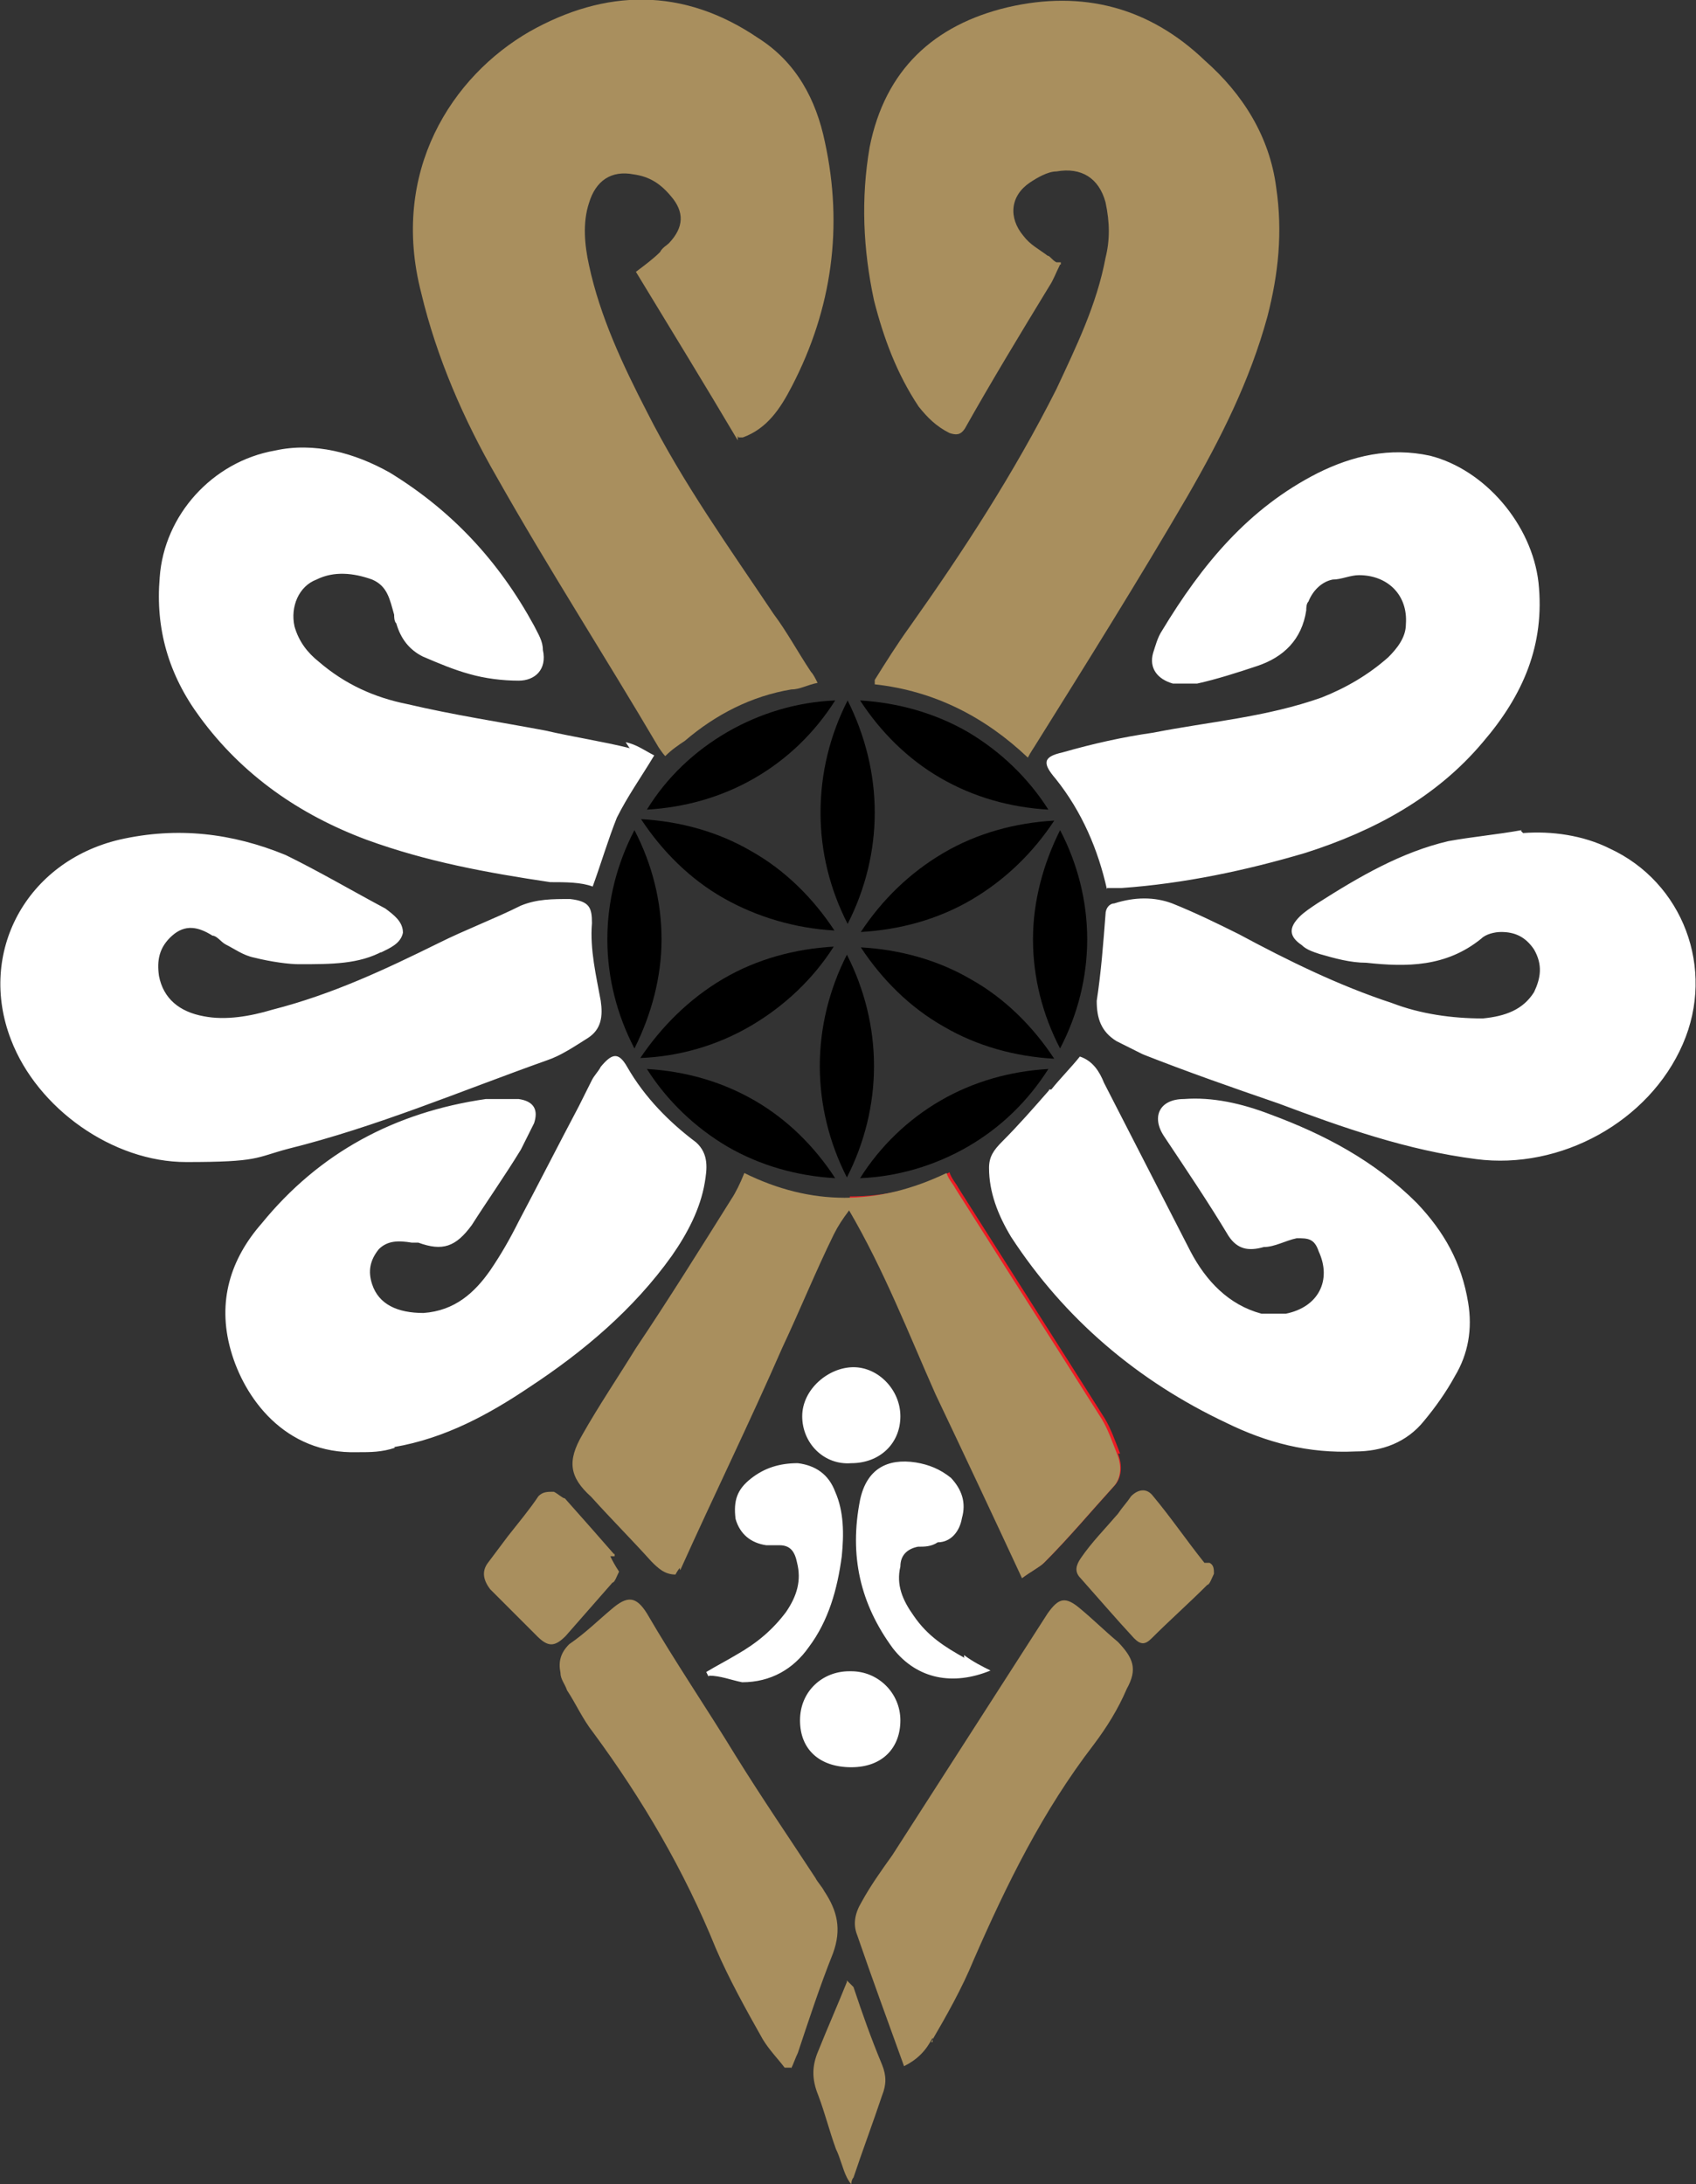 <?xml version="1.0" encoding="UTF-8"?>
<svg id="Layer_1" xmlns="http://www.w3.org/2000/svg" version="1.1" viewBox="0 0 231.5 298.1">
  <rect x="0" y="0" width="231.5" height="298.1" fill="#333333" stroke="none"/>
  <!-- Generator: Adobe Illustrator 29.5.1, SVG Export Plug-In . SVG Version: 2.1.0 Build 141)  -->
  <g>
    <path d="M52,130c1.2-.6,2.7-1.2,3-2.7,0-1.5-1.2-2.4-2.4-3.3-4.5-2.4-9.1-5.1-13.6-7.3-7.3-3-14.8-3.9-22.7-2.1-12.7,3-19.4,15.4-14.8,27.3,3.6,9.4,13.9,16.7,23.9,16.7s9.4-.6,13.9-1.8c12.1-3,23.6-7.9,35.4-12.1,1.8-.6,3.6-1.8,5.5-3s2.1-3,1.8-5.1c-.6-3.3-1.5-7-1.2-10.6,0-2.1-.3-3-3-3.3-2.4,0-4.5,0-6.7.9-3.6,1.8-7.6,3.3-11.2,5.1-7.3,3.6-14.5,7-22.7,9.1-3,.9-6.4,1.5-9.4.9-3.3-.6-5.5-2.4-6.1-5.5-.3-2.1,0-3.9,1.8-5.5s3.6-1.2,5.5,0c.6,0,1.2.9,1.8,1.2,1.2.6,2.4,1.5,3.9,1.8,2.4.6,4.8.9,6.1.9,4.5,0,8.2,0,11.5-1.8h-.3v.3ZM207.7,113.3c-3.3.6-6.7.9-10,1.5-6.4,1.5-12.1,4.8-17.9,8.5-.9.6-1.8,1.2-2.4,1.8-1.5,1.5-1.5,2.7.3,3.9.6.6,1.5.9,2.4,1.2,2.1.6,4.2,1.2,6.4,1.2,5.5.6,10.9.6,15.7-3.3.6-.6,1.8-.9,2.7-.9,1.8,0,3.3.6,4.5,2.4,1.2,2.1.9,3.9,0,5.8-1.5,2.4-3.9,3.3-7,3.6-4.2,0-8.5-.6-12.4-2.1-7.3-2.4-14.2-5.8-20.9-9.4-3-1.5-6.1-3-9.1-4.2-2.4-.9-5.1-.9-7.9,0-.6,0-1.2.6-1.2,1.5-.3,3.9-.6,7.9-1.2,11.8,0,2.4.6,4.2,2.7,5.5,1.2.6,2.4,1.2,3.6,1.8,6.1,2.4,12.1,4.5,18.5,6.7,8.8,3.3,17.6,6.4,27,7.6,11.5,1.5,23.6-5.1,28.2-15.7,4.5-10.3,0-22.1-10-26.7-3.6-1.8-7.9-2.4-11.8-2.1h0s-.3-.3-.3-.3ZM151,121.2h2.1c8.5-.6,17-2.4,25.1-4.8,9.4-3,17.9-7.6,24.2-15.1,5.5-6.4,8.5-13.3,7.6-21.8-.9-7.9-7.3-15.4-14.8-17.3-5.5-1.2-10.6,0-15.4,2.4-9.4,4.8-15.7,12.4-21.2,21.5-.6.9-.9,2.1-1.2,3-.6,2.1.6,3.6,2.7,4.2h3.3c2.7-.6,5.5-1.5,8.2-2.4,3.6-1.2,6.1-3.6,6.7-7.6,0-.3,0-.9.3-1.2.6-1.5,1.8-2.7,3.3-3,1.2,0,2.4-.6,3.6-.6,3.9,0,6.7,2.7,6.4,6.7,0,1.8-1.2,3.3-2.4,4.5-2.7,2.4-5.8,4.2-9.1,5.5-7.6,2.7-15.4,3.3-23,4.8-4.2.6-8.2,1.5-12.4,2.7-2.7.6-2.7,1.5-.9,3.6,3.6,4.5,5.8,9.7,7,15.1h.6-.6v-.3ZM85.9,102.1c-3.6-.9-7.6-1.5-11.5-2.4-6.4-1.2-12.4-2.1-18.8-3.6-4.5-.9-8.5-2.7-12.1-5.8-1.5-1.2-2.7-2.7-3.3-4.8-.6-2.7.6-5.5,3-6.4,2.4-1.2,5.1-.9,7.6,0,2.1.9,2.4,2.7,3,4.8,0,.3,0,.9.3,1.2.6,2.1,1.8,3.6,3.6,4.5,2.1.9,4.2,1.8,6.4,2.4,2.1.6,4.5.9,6.7.9s3.9-1.5,3.3-4.2c0-1.2-.6-2.1-1.2-3.3-4.8-8.8-11.2-15.7-19.7-20.9-4.8-2.7-10.3-4.2-15.7-3-8.5,1.5-15.1,8.8-15.7,17.3-.6,7,1.2,13.3,5.5,19.1,5.8,7.9,13.6,13.3,22.7,16.7,8.2,3,16.4,4.5,25.1,5.8,2.1,0,4.2,0,5.8.6,1.2-3.3,2.1-6.4,3.3-9.4,1.5-3,3.3-5.5,5.1-8.5-1.2-.6-2.4-1.5-3.9-1.8l.6.9h0ZM143.2,148.8c-2.1,2.4-4.2,4.8-6.4,7-1.2,1.2-1.8,2.1-1.8,3.6,0,3.3,1.2,6.4,3,9.4,7.3,11.2,17.3,19.7,29.4,25.4,5.5,2.7,11.2,4.2,17.6,3.9,3.6,0,7-1.2,9.4-4.2,1.5-1.8,3-3.9,4.2-6.1,1.8-3,2.4-6.4,1.8-10-.9-5.5-3.3-9.7-7-13.6-5.8-5.8-12.7-9.4-20-12.1-3.9-1.5-7.9-2.4-11.8-2.1-3.3,0-4.5,2.4-2.7,5.1,3,4.5,6.1,9.1,8.8,13.6,1.2,1.8,2.7,2.1,4.8,1.5,1.5,0,3-.9,4.5-1.2,1.5,0,2.4,0,3,1.8,1.8,3.9,0,7.6-4.5,8.5h-3.3c-4.5-1.2-7.6-4.5-9.7-8.5-3.9-7.6-7.9-15.4-11.8-23-.6-1.5-1.5-3-3.3-3.6-1.2,1.5-2.7,3-3.9,4.5h-.3ZM53.8,197.5c7-1.2,13-4.5,18.5-8.2,7.3-4.8,14.2-10.6,19.4-17.9,2.1-3,3.9-6.4,4.5-10,.3-1.8.6-3.9-1.2-5.5-3.6-2.7-7-6.1-9.4-10.3-1.2-2.1-2.1-1.8-3.6,0-.3.6-.9,1.2-1.2,1.8-.6,1.2-1.2,2.4-1.8,3.6-2.7,5.1-5.5,10.6-8.2,15.7-1.2,2.4-2.4,4.5-3.9,6.7-2.1,3-4.8,5.5-9.1,5.8-3.6,0-6.1-1.2-7-3.9-.6-1.8-.3-3.3.9-4.8,1.2-1.2,2.7-1.2,4.5-.9h.9c3.3,1.2,5.1.6,7.3-2.4,2.1-3.3,4.5-6.7,6.7-10.3.6-1.2,1.2-2.4,1.8-3.6.6-1.8,0-3-2.1-3.3h-4.5c-12.4,1.8-22.7,7.3-30.6,17-4.2,4.8-6.1,10.6-4.2,17.3,1.8,6.4,7.3,14.2,17.3,13.9,1.8,0,3.3,0,5.1-.6h0ZM96.8,228.7c1.5,0,3,.6,4.5.9,3.9,0,7-1.8,9.1-4.8,2.7-3.6,3.9-7.9,4.5-12.4.3-3,.3-6.1-.9-8.8-.9-2.4-2.7-3.6-5.1-3.9-2.4,0-4.5.6-6.4,2.1s-2.4,3-2.1,5.5c.6,2.1,2.1,3.3,4.2,3.6h1.8c1.5,0,2.1.9,2.4,2.4.6,2.4,0,4.5-1.5,6.7-1.8,2.4-3.9,4.2-6.7,5.8-1.5.9-2.7,1.5-4.2,2.4h0l.3.6ZM131.7,226.3c-2.7-1.5-5.1-3-7-5.8-1.5-2.1-2.4-4.2-1.8-6.7,0-1.5.9-2.4,2.4-2.7.9,0,1.8,0,2.7-.6,1.8,0,3-1.5,3.3-3.3.6-2.1,0-3.9-1.5-5.5-1.5-1.2-3-1.8-4.8-2.1-3.9-.6-6.7.9-7.6,5.1-1.5,7.6,0,14.2,4.5,20.3,3.3,4.2,8.2,5.1,13.3,3-1.2-.6-2.4-1.2-3.6-2.1h0v.3ZM122.9,193.3c0-3.6-3-6.7-6.4-6.7s-7,3-7,6.7,3,6.7,6.7,6.4c3.9,0,6.7-2.7,6.7-6.4h0ZM115.9,228.1c-3.6,0-6.7,2.7-6.7,6.7s2.7,6.4,7,6.4,6.7-2.7,6.7-6.4-3-6.7-6.7-6.7h-.3Z" style="fill: #fff;"/>
    <path d="M100.8,59.7h.6c3.3-1.2,5.1-3.9,6.7-7,5.5-10.6,7-21.8,4.5-33.3-1.2-5.8-3.9-10.9-9.1-14.2-10.3-7-20.9-6.7-31.2-.9-10.6,6.1-19.1,19.1-14.8,35.7,2.1,8.8,5.8,17.3,10.3,25.1,7,12.4,14.8,24.5,22.1,36.9,0,0,.6.9.9,1.2.9-.9,1.8-1.5,2.7-2.1,4.2-3.6,9.1-6.1,14.5-7,1.2,0,2.1-.6,3.6-.9-.3-.6-.6-1.2-.9-1.5-1.8-2.7-3.3-5.5-5.1-7.9-6.1-9.1-12.4-17.9-17.3-27.6-3.3-6.4-6.4-13-7.9-20-.6-2.7-.9-5.8,0-8.5.9-3,3-4.5,6.1-3.9,2.1.3,3.6,1.2,5.1,3,1.8,2.1,1.8,4.2-.3,6.4-.3.3-.9.6-1.2,1.2-.9.9-2.1,1.8-3.3,2.7,4.8,7.9,9.4,15.4,13.9,23v-.6h0Z" style="fill: #a98f5e;"/>
    <path d="M152.9,198.4c-.6-1.5-1.2-3.3-2.1-4.8-6.7-10.6-13.3-20.9-20-31.5-.3-.6-.9-1.2-1.2-2.1-4.5,2.4-9.1,3.3-13.6,3.3v1.8h0c4.8,8.2,8.2,17,11.8,25.1,3.9,8.2,7.9,16.7,11.8,25.1,1.2-.9,2.4-1.5,3-2.1,3.3-3.3,6.4-7,9.4-10.3,1.2-1.2,1.2-3,.6-4.5h.3Z" style="fill: #ec1c24;"/>
    <path d="M127.1,278.7c2.1-3.6,4.2-7.3,5.8-11.2,4.5-10.3,9.4-20.3,16.4-29.4,1.8-2.4,3.3-4.8,4.5-7.6,1.5-2.7.9-4.2-1.2-6.4-1.8-1.5-3.3-3-5.1-4.5-2.1-1.8-3-1.5-4.5.6-7,10.9-14.2,22.1-21.2,33-1.5,2.1-3,4.2-4.2,6.4-.9,1.5-1.2,3-.6,4.5,2.1,6.1,4.2,11.8,6.4,17.9,1.8-.9,3-2.1,3.9-3.9v.6h0Z" style="fill: #a98f5e;"/>
    <path d="M164.4,213.3c-2.4-3-4.5-6.1-7-9.1-.9-1.2-2.1-.9-3,0-.6.9-1.2,1.5-1.8,2.4-1.8,2.1-3.6,3.9-5.1,6.1-.6.9-.9,1.8,0,2.7,2.4,2.7,4.8,5.5,7.3,8.2.9.9,1.5.9,2.4,0,2.4-2.4,5.1-4.8,7.6-7.3.3,0,.6-.9.9-1.5,0-.6,0-1.2-.6-1.5h-.6Z" style="fill: #a98f5e;"/>
    <path d="M115.6,270.5c-1.2,3-2.7,6.4-3.9,9.4-.9,2.1-.9,3.9,0,6.1.9,2.4,1.5,4.8,2.4,7.3.6,1.2.9,2.7,1.5,3.9,0,0,.3.6.6.9,0,0,0-.6.3-.9,1.2-3.6,2.7-7.6,3.9-11.2.6-1.5.6-2.7,0-4.2-1.5-3.6-2.7-7-3.9-10.6l-.9-.9h0v.3Z" style="fill: #a98f5e;"/>
    <path d="M144.7,36.1c-.6,1.2-.9,2.1-1.5,3-3.9,6.4-7.9,13-11.5,19.4-.6.9-1.2.9-2.1.6-1.8-.9-3-2.1-4.2-3.6-3-4.5-4.8-9.4-6.1-14.5-1.5-7-1.8-13.9-.6-20.9,2.1-10.6,8.8-16.7,18.8-19.1,10.3-2.4,19.4,0,27,7.3,5.1,4.5,8.8,10.3,9.7,17.3.9,6.1.3,11.8-1.2,17.6-2.4,8.8-6.4,16.7-10.9,24.5-6.7,11.5-13.9,23-20.9,34.2,0,0-.6.9-.9,1.5-5.8-5.5-12.7-9.1-20.9-10v-.6c1.5-2.4,3-4.8,4.8-7.3,7.3-10.3,14.2-20.9,20-32.4,2.7-5.8,5.5-11.5,6.7-17.9.6-2.4.6-4.8,0-7.6-.9-3.3-3.3-4.8-6.7-4.2-1.2,0-2.7.9-3.6,1.5-2.7,1.8-3,4.8-.9,7.3.9,1.2,2.1,1.8,3.3,2.7.3,0,.6.6,1.2.9h.6v.3Z" style="fill: #a98f5e;"/>
    <path d="M92.9,214.2c4.5-10,9.4-20,13.9-30.3,2.4-5.1,4.5-10.3,7-15.4.6-1.2,1.2-2.1,2.1-3.3,4.8,8.2,8.2,17,11.8,25.1,3.9,8.2,7.9,16.7,11.8,25.1,1.2-.9,2.4-1.5,3-2.1,3.3-3.3,6.4-7,9.4-10.3,1.2-1.2,1.2-3,.6-4.5s-1.2-3.3-2.1-4.8c-6.7-10.6-13.3-20.9-20-31.5-.3-.6-.9-1.2-1.2-2.1-9.4,4.5-18.5,4.5-27.6,0-.6,1.5-1.2,2.7-1.8,3.6-4.2,6.7-8.5,13.6-13,20.3-2.4,3.9-5.1,7.9-7.3,11.8-2.1,3.6-1.8,5.8,1.2,8.5,2.7,3,5.5,5.8,8.2,8.8.9.9,1.8,1.8,3.3,1.8,0,0,.3-.6.6-.9h0v.3Z" style="fill: #a98f5e;"/>
    <path d="M108,282.3c.3-.6.6-1.5.9-2.1,1.5-4.5,3-9.1,4.8-13.6,1.2-3.3.6-5.8-1.2-8.5-.3-.6-.9-1.2-1.2-1.8-3.6-5.5-7.3-10.9-10.9-16.7-3.9-6.4-8.2-12.7-12.1-19.4-1.5-2.4-2.7-2.4-4.8-.6-1.8,1.5-3.6,3.3-5.8,4.8-1.2,1.2-1.5,2.4-1.2,3.9,0,.9.6,1.5.9,2.4,1.2,1.8,2.1,3.9,3.6,5.8,6.7,9.1,12.4,18.8,16.7,29.4,1.8,4.2,4.2,8.5,6.4,12.4.9,1.5,2.1,2.7,3,3.9h.9,0Z" style="fill: #a98f5e;"/>
    <path d="M83.8,212.1c-2.1-2.4-4.2-4.8-6.7-7.6-.3,0-.9-.6-1.5-.9-.9,0-1.5,0-2.1.6-1.2,1.8-2.7,3.6-4.2,5.5-.9,1.2-1.8,2.4-2.7,3.6-.9,1.2-.6,2.4.3,3.6,2.1,2.1,4.2,4.2,6.4,6.4,1.5,1.5,2.4,1.5,3.9,0,2.1-2.4,4.2-4.8,6.4-7.3.3,0,.6-.9.9-1.5-.6-.9-.9-1.5-1.2-2.1h.6v-.3Z" style="fill: #a98f5e;"/>
  </g>
  <g>
    <path d="M86.6,113.3c-2.4,4.6-3.7,9.7-3.7,14.9s1.3,10.3,3.7,14.9c2.3-4.6,3.7-9.7,3.7-14.9s-1.3-10.3-3.7-14.9"/>
    <path d="M88.3,145.9c2.8,4.4,6.6,8,11,10.6,4.5,2.6,9.5,4,14.7,4.3-2.8-4.3-6.5-8-11-10.6-4.5-2.6-9.5-4-14.7-4.3"/>
    <path d="M143.1,145.9c-5.2.3-10.2,1.7-14.7,4.3-4.5,2.6-8.3,6.3-11,10.6,5.1-.2,10.2-1.7,14.7-4.3,4.5-2.6,8.2-6.2,11-10.6"/>
    <path d="M144.7,113.3c-2.3,4.6-3.7,9.7-3.7,14.9s1.3,10.3,3.7,14.9c2.4-4.6,3.7-9.7,3.7-14.9s-1.3-10.3-3.7-14.9"/>
    <path d="M117.4,95.6c2.8,4.3,6.5,8,11,10.6,4.5,2.6,9.5,4,14.7,4.3-2.8-4.4-6.6-8-11-10.6-4.5-2.6-9.6-4-14.7-4.3"/>
    <path d="M114,95.6c-5.1.2-10.2,1.7-14.7,4.3-4.5,2.6-8.3,6.2-11,10.6,5.2-.3,10.2-1.7,14.7-4.3,4.5-2.6,8.2-6.2,11-10.6"/>
    <path d="M115.6,130.3c-2.4,4.7-3.7,9.9-3.7,15.2s1.3,10.5,3.7,15.2c2.4-4.7,3.7-9.9,3.7-15.2s-1.3-10.5-3.7-15.2"/>
    <path d="M117.5,129.3c2.9,4.4,6.7,8.2,11.3,10.8,4.6,2.7,9.8,4.1,15.1,4.4-2.9-4.4-6.7-8.2-11.3-10.8-4.6-2.7-9.8-4.1-15.1-4.4"/>
    <path d="M143.9,112c-5.3.3-10.5,1.7-15.1,4.4-4.6,2.7-8.4,6.4-11.3,10.8,5.3-.3,10.5-1.7,15.1-4.4,4.6-2.7,8.4-6.4,11.3-10.8"/>
    <path d="M115.7,95.6c-2.4,4.7-3.7,9.9-3.7,15.3s1.3,10.5,3.7,15.2c2.4-4.7,3.7-9.9,3.7-15.2s-1.3-10.5-3.7-15.3"/>
    <path d="M87.5,111.8c2.9,4.4,6.7,8.2,11.3,10.8,4.6,2.6,9.8,4.1,15.1,4.4-2.9-4.4-6.7-8.2-11.3-10.8-4.6-2.7-9.8-4.1-15.1-4.4"/>
    <path d="M113.8,129.2c-5.3.3-10.5,1.7-15.1,4.4-4.6,2.7-8.4,6.5-11.3,10.8,5.3-.2,10.5-1.7,15.1-4.4,4.6-2.7,8.5-6.4,11.3-10.8"/>
  </g>
</svg>